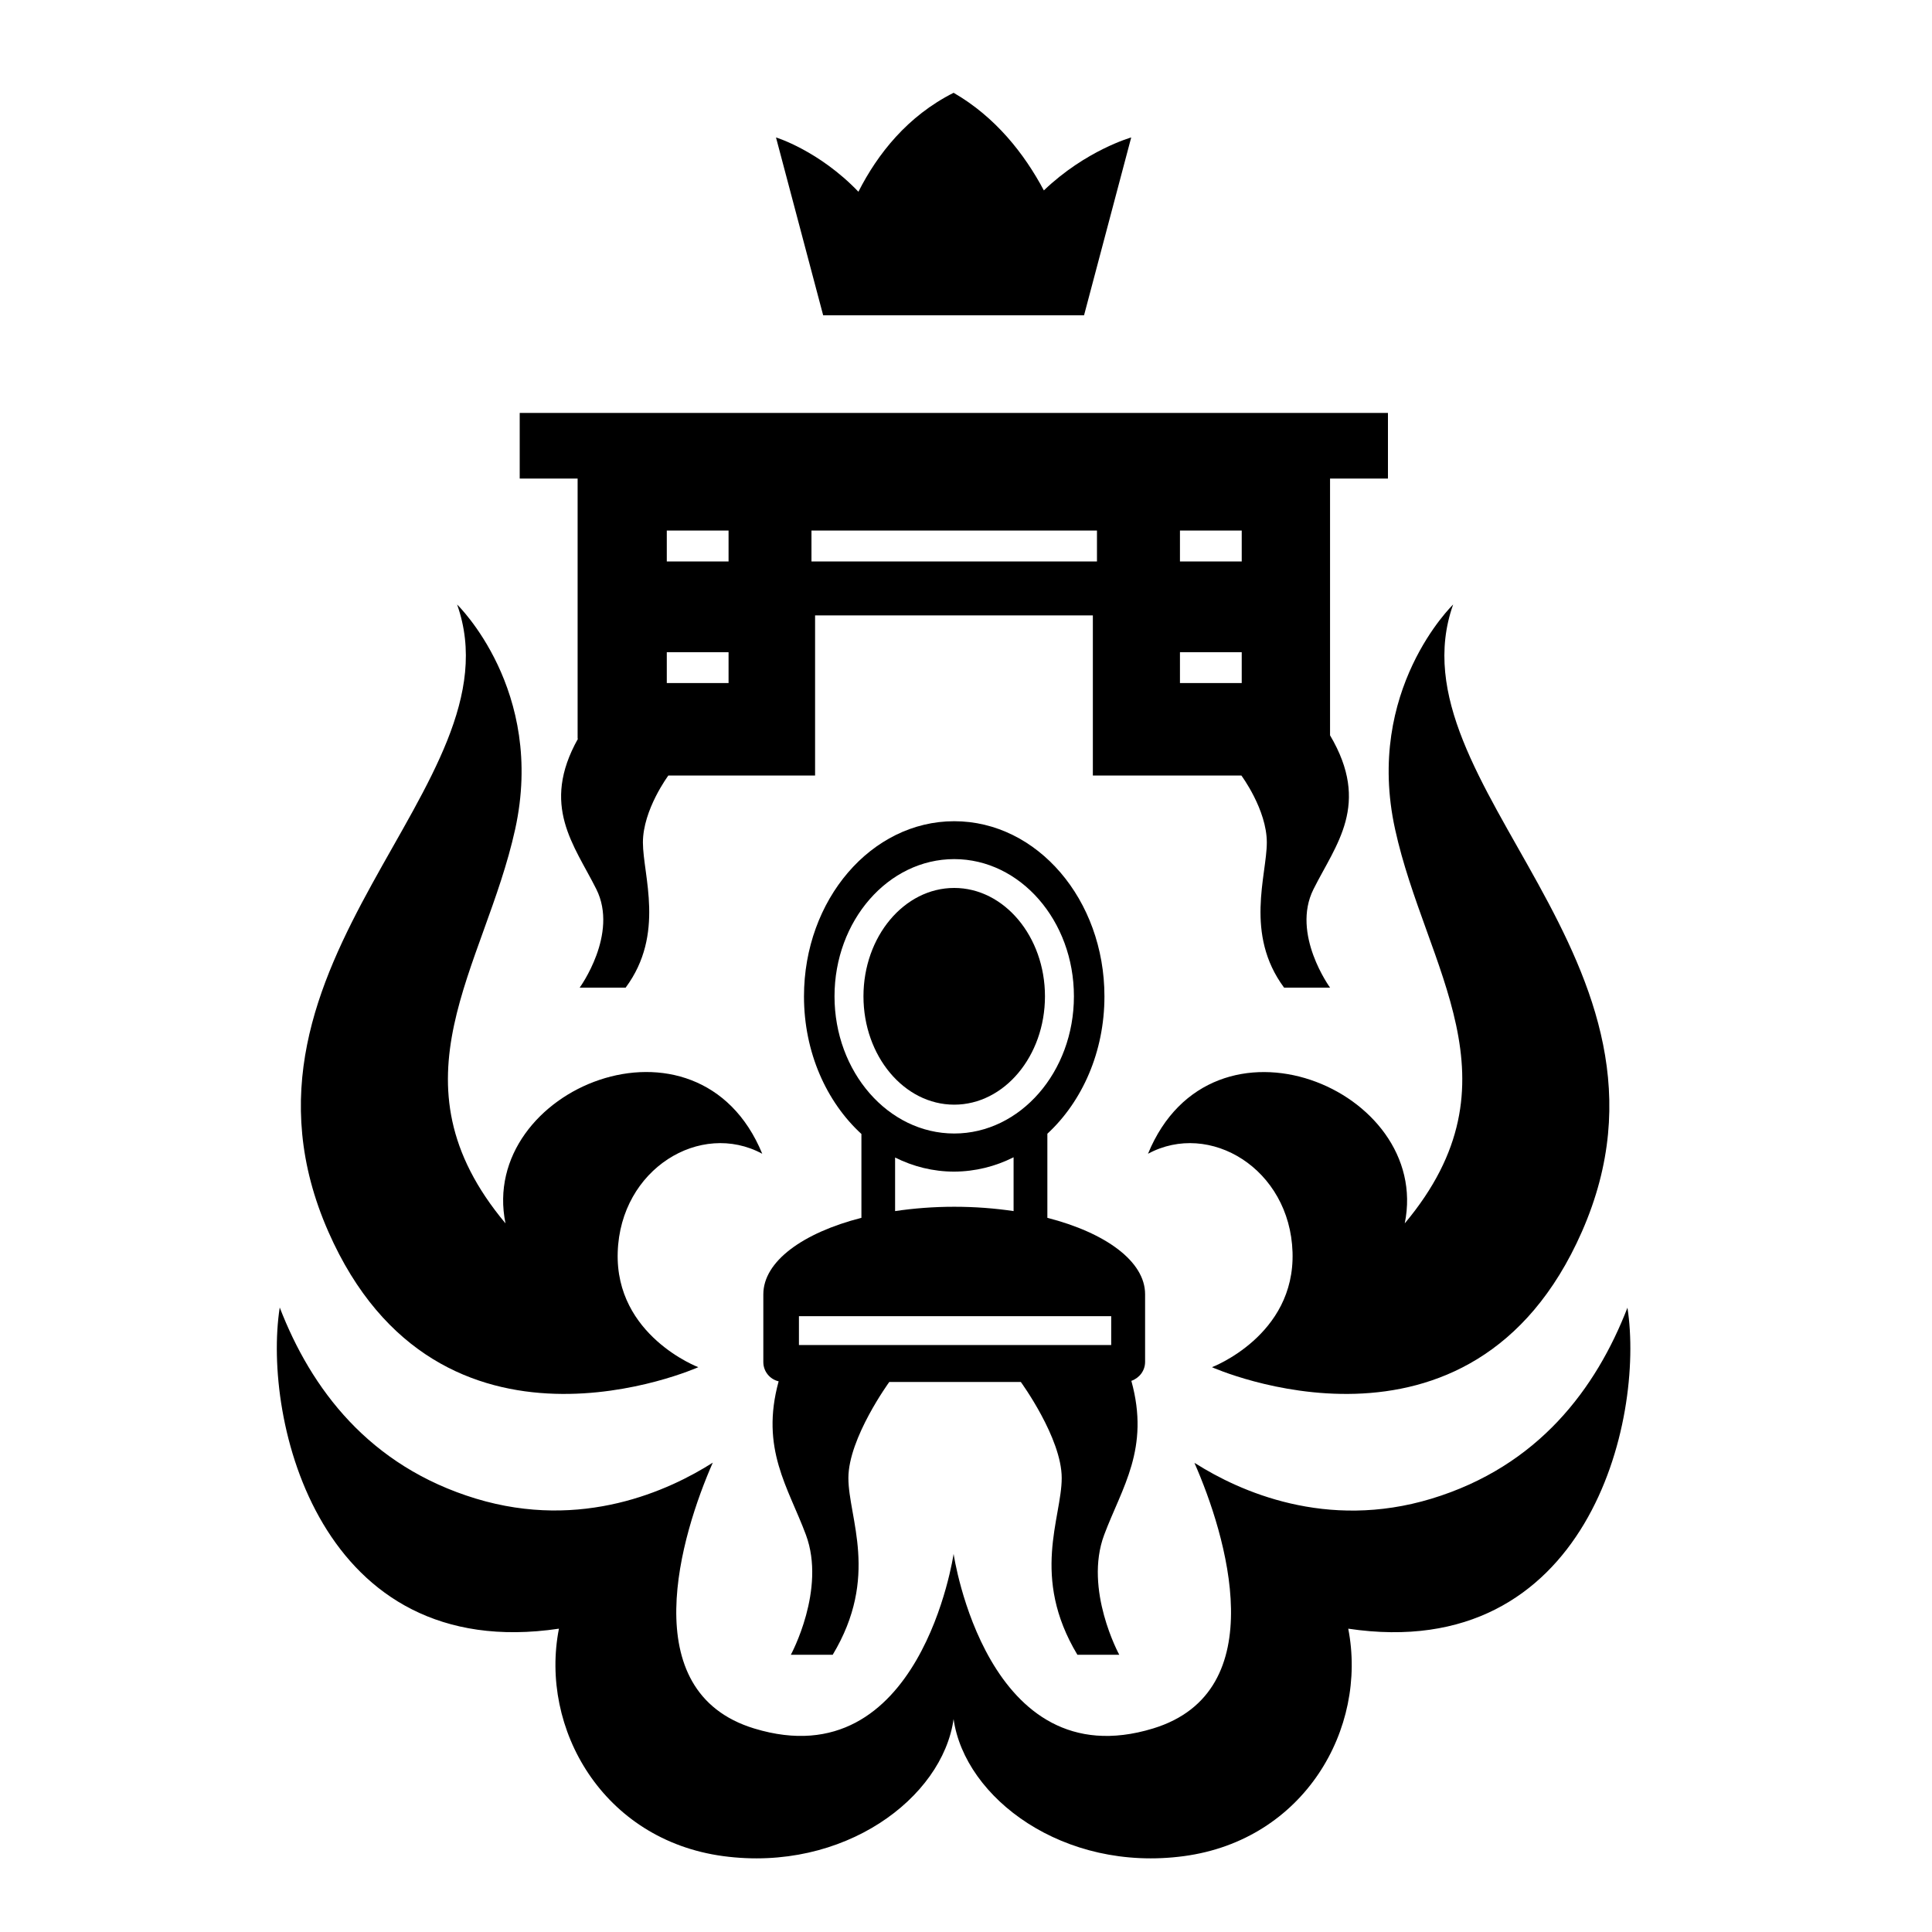 <?xml version="1.0" encoding="UTF-8"?>
<svg version="1.1" viewBox="0 0 70 70" xmlns="http://www.w3.org/2000/svg">
    <title>logo</title>
    <g fill="none" fill-rule="evenodd">
        <g transform="translate(10 3)" fill="#000" fill-rule="nonzero">
            <path id="Path" d="m29.277 8.424 1.709-6.444s-1.644 0.463-3.165 1.919c-0.708-1.329-1.749-2.658-3.27-3.537-1.666 0.839-2.75 2.208-3.449 3.585-1.434-1.495-2.986-1.967-2.986-1.967l1.709 6.444h9.452z"/>
            <path id="Path" d="m24.573 37.024c1.814 0 3.288-1.762 3.288-3.926s-1.478-3.926-3.288-3.926c-1.814 0-3.288 1.762-3.288 3.926s1.473 3.926 3.288 3.926z"/>
            <path id="a" d="m10.942 23.764c-1.364 2.431-0.136 3.852 0.664 5.452 0.813 1.626-0.603 3.567-0.603 3.567h1.666c1.438-1.941 0.625-4.07 0.625-5.259 0-1.189 0.922-2.426 0.922-2.426h5.316v-5.801h5.032 5.032v5.801h5.381s0.922 1.237 0.922 2.426c0 1.189-0.813 3.318 0.625 5.259h1.666s-1.416-1.941-0.599-3.567c0.813-1.626 2.081-3.069 0.599-5.574v-9.303h2.098v-2.378h-15.729-15.729v2.378h2.098v9.425h0.013zm21.81-7.541h2.238v1.119h-2.238v-1.119zm0 4.407h2.238v1.119h-2.238v-1.119zm-13.351-4.407h5.172 5.172v1.119h-5.172-5.172v-1.119zm-5.242 0h2.238v1.119h-2.238v-1.119zm0 4.407h2.238v1.119h-2.238v-1.119z"/>
            <g id="b" transform="translate(.874 18.798)">
                <path d="m40.023 22.527c0.992-4.874-6.99-8.149-9.303-2.522 2.234-1.207 5.141 0.542 5.237 3.567 0.096 3.025-2.92 4.166-2.92 4.166s9.395 4.206 13.404-4.909c4.324-9.832-6.986-16.18-4.665-22.724 0 0-3.213 3.095-2.103 8.144 1.106 5.045 4.673 9.115 0.35 14.278z"/>
                <path d="m1.023 22.829c4.009 9.115 13.404 4.909 13.404 4.909s-3.017-1.141-2.92-4.166 3.003-4.774 5.237-3.567c-2.317-5.631-10.3-2.352-9.303 2.522-4.324-5.163-0.761-9.233 0.35-14.278 1.11-5.045-2.103-8.144-2.103-8.144 2.321 6.544-8.992 12.892-4.665 22.724z"/>
            </g>
            <path d="m48.967 44.377c-1.137 2.933-3.226 5.749-7.108 6.925-3.808 1.154-6.955-0.275-8.534-1.272-0.026-0.013-0.048-0.026-0.048-0.026 1.141 2.592 2.89 8.284-1.5 9.622-6.033 1.841-7.226-6.326-7.226-6.326s-1.194 8.166-7.226 6.326c-4.385-1.338-2.64-7.038-1.5-9.631-1.565 0.997-4.734 2.47-8.582 1.303-3.882-1.18-5.976-3.991-7.108-6.925-0.634 4.088 1.451 12.927 10.116 11.637-0.708 3.615 1.591 7.655 5.954 8.241 4.363 0.586 7.943-2.103 8.345-4.966 0.407 2.864 3.983 5.552 8.345 4.966 4.363-0.586 6.662-4.621 5.954-8.241 8.669 1.294 10.75-7.545 10.116-11.633z"/>
            <path d="m31.489 46.344v-2.453c0-1.189-1.429-2.225-3.541-2.767v-3.047c1.259-1.163 2.068-2.96 2.068-4.975 0-3.506-2.435-6.348-5.443-6.348-3.003 0-5.443 2.842-5.443 6.348 0 2.024 0.813 3.821 2.081 4.984v3.038c-2.12 0.542-3.554 1.578-3.554 2.772v2.453c0 0.341 0.236 0.625 0.555 0.699-0.673 2.448 0.35 3.843 0.988 5.561 0.739 1.985-0.546 4.346-0.546 4.346h1.517c1.701-2.833 0.568-4.953 0.568-6.404 0-1.447 1.482-3.48 1.482-3.48h4.765s1.482 2.029 1.482 3.48c0 1.447-1.132 3.572 0.568 6.404h1.517s-1.29-2.361-0.546-4.346c0.643-1.718 1.666-3.117 0.984-5.578 0.289-0.101 0.498-0.367 0.498-0.686zm-11.253-13.246c0-2.741 1.945-4.971 4.337-4.971 2.391 0 4.337 2.23 4.337 4.971s-1.945 4.971-4.337 4.971c-2.391 0-4.337-2.23-4.337-4.971zm6.488 5.832v1.95c-0.678-0.101-1.399-0.157-2.151-0.157-0.748 0-1.469 0.057-2.142 0.157v-1.941c0.656 0.328 1.381 0.511 2.142 0.511 0.765-0.004 1.491-0.188 2.151-0.52zm3.537 6.802h-11.314v-1.045h11.314v1.045z"/>
        </g>
    </g>
</svg>